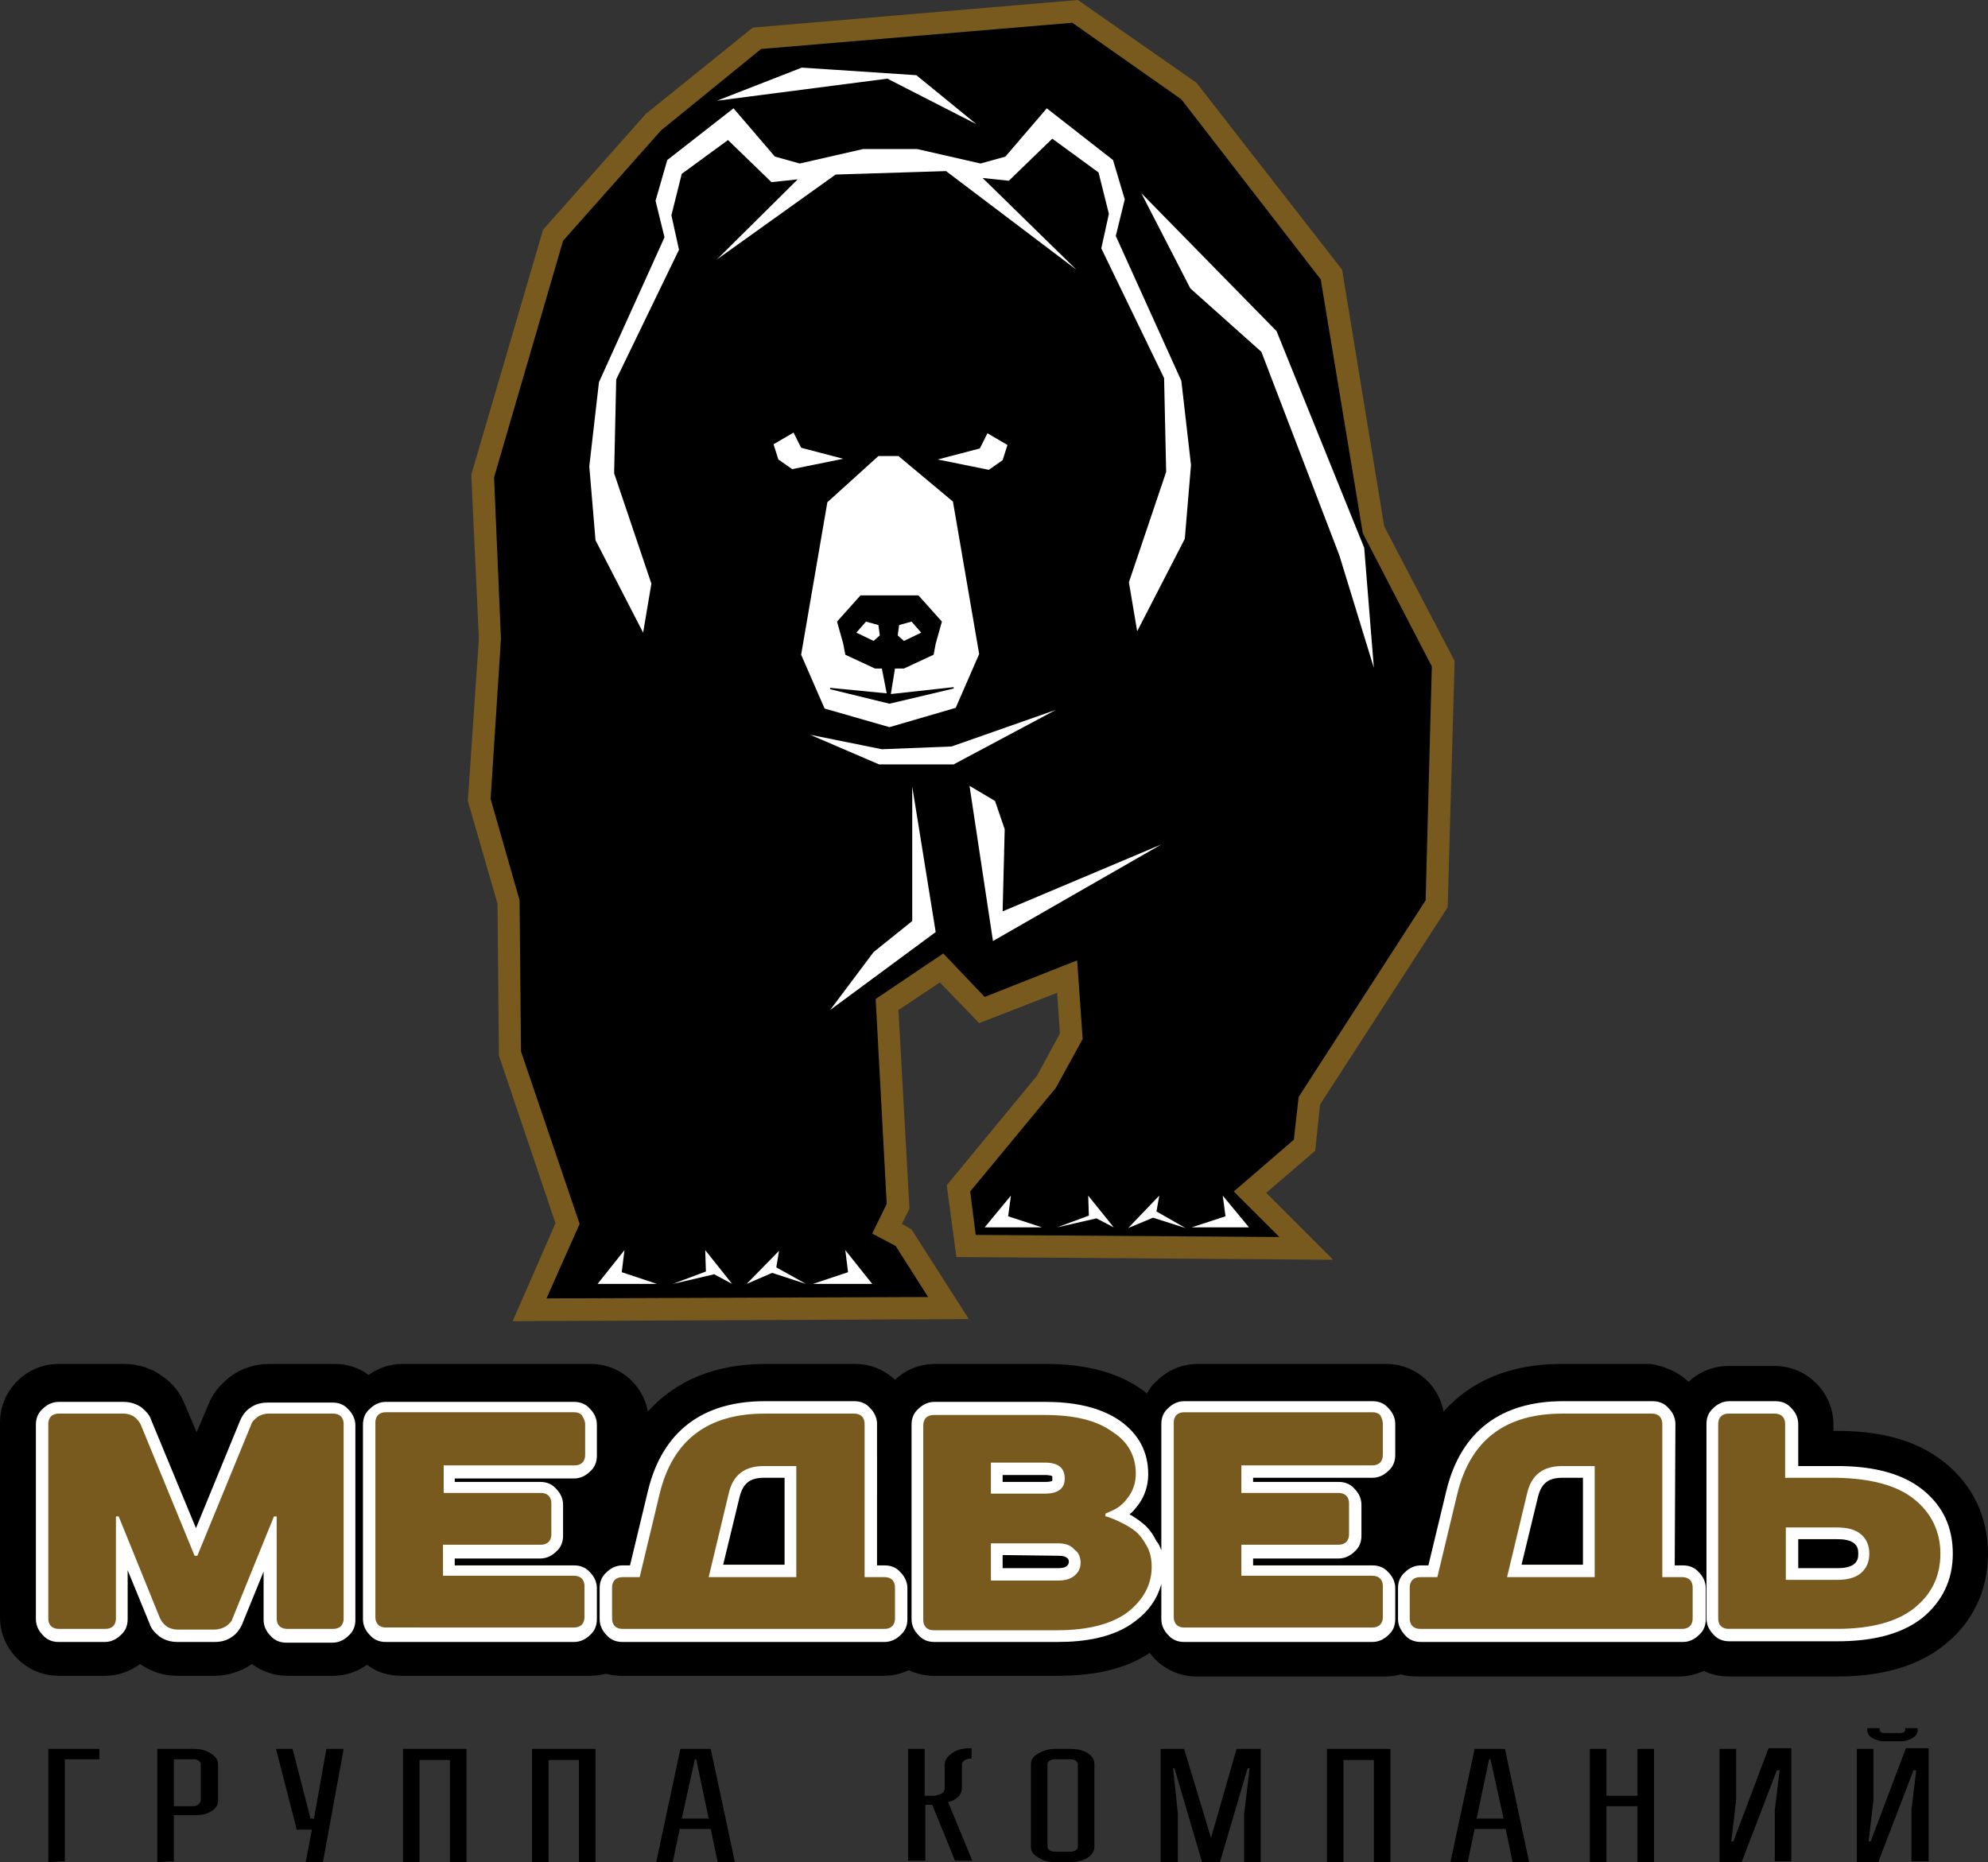 <?xml version="1.0" encoding="utf-8"?>
<!-- Generator: Adobe Illustrator 24.2.3, SVG Export Plug-In . SVG Version: 6.00 Build 0)  -->
<svg version="1.1"
	 id="Слой_1" image-rendering="optimizeQuality" shape-rendering="geometricPrecision" text-rendering="geometricPrecision"
	 xmlns="http://www.w3.org/2000/svg" xmlns:xlink="http://www.w3.org/1999/xlink" x="0px" y="0px" viewBox="0 0 288.1 269.9"
	 style="enable-background:new 0 0 288.1 269.9;" xml:space="preserve">
<rect x="0" y="0" width="288.1" height="269.9" fill="#333333" stroke="none"/>
<style type="text/css">
	.st0{fill-rule:evenodd;clip-rule:evenodd;fill:#785A1E;}
	.st1{fill-rule:evenodd;clip-rule:evenodd;}
	.st2{fill-rule:evenodd;clip-rule:evenodd;fill:#FFFFFF;}
	.st3{fill:#785A1E;}
</style>
<g id="Слой_x0020_1">
	<g id="_1948264533872">
		<g>
			<polygon class="st0" points="200.6,76.3 210.8,95.8 209.8,131.5 191.3,160.1 190.6,166.8 183.5,172.9 193.2,182.6 138.6,182.2 
				137.2,171.8 150.3,155.9 153.6,149.8 153.2,143.9 141.9,148.3 136.2,142.4 130.2,146.4 131.8,175.2 130.7,177.4 132.1,178.2 
				140.4,191.2 74.3,191.5 80.5,177.3 72.3,153 72.1,131 67.8,116.1 69.4,92.6 68.3,68.8 78.7,33.3 93.6,16.5 109.1,4 156.2,0 
				173.4,12 194.5,39.1 			"/>
			<polygon class="st1" points="155.4,3.3 110.3,7.1 95.8,18.9 81.6,34.9 71.6,69.2 72.6,92.6 71.1,115.8 75.3,130.5 75.5,152.4 
				84,177.4 79.2,188.2 134.5,188 129.8,180.6 126.4,178.8 128.5,174.5 126.9,144.8 136.7,138.2 142.7,144.5 156.1,139.2 
				156.9,150.6 153,157.7 140.6,172.7 141.4,179 185.4,179.3 178.8,172.7 187.5,165.2 188.2,159 206.6,130.5 207.5,96.6 197.5,77.3 
				191.4,40.5 171.2,14.4 			"/>
			<path class="st2" d="M116.2,9.8l-12.3,4.8l24.7-3.2l12.9,6.6l-8.7-7.1L116.2,9.8z M145.6,120.2l-1.4-4.1l-3.7-2.2l3.4,22.5
				l24.4-14l-23,9.7L145.6,120.2L145.6,120.2z M116.1,64.9l-1.1-2.2l-2.9,1.7l0.7,2.2l2,1.4l7.4-1.5L116.1,64.9L116.1,64.9z M142,65
				l1.1-2.2l2.9,1.7l-0.7,2.2l-2,1.4l-7.4-1.5L142,65L142,65z M86.6,186.1l8.6,0l-5.1-1.7l0.4-3.2L86.6,186.1L86.6,186.1z
				 M126.4,186.1l-8.6,0l5.1-1.7l-0.4-3.2L126.4,186.1L126.4,186.1z M116.8,186.1l-4.9-1.6l-3.7,1.6l4.7-4.8l-0.4,2.4L116.8,186.1z
				 M106.1,186.1l-2.6-1.4l-6,1.4l4.8-1.8l-0.1-3.1L106.1,186.1L106.1,186.1z M142.7,177.9l8.3,0l-4.9-1.6l0.4-3L142.7,177.9
				L142.7,177.9z M181,177.9l-8.3,0l4.9-1.6l-0.4-3L181,177.9L181,177.9z M171.8,178l-4.7-1.5l-3.6,1.5l4.5-4.7l-0.4,2.3L171.8,178
				L171.8,178z M161.4,177.9l-2.5-1.3l-5.7,1.3l4.6-1.7l-0.1-2.9L161.4,177.9L161.4,177.9z M127.8,108.6l-10.4-2.1l10,4.3h10.8
				l14.8-7.9l-15.1,5.3L127.8,108.6L127.8,108.6z M131,92.9l2.5-1.2l-1.4-1.6l-1.8,0.5l-0.2,1.5L131,92.9L131,92.9z M126.6,92.9
				l-2.5-1.2l1.4-1.6l1.8,0.5l0.2,1.5L126.6,92.9L126.6,92.9z M103.9,37.6l17.2-12.3l16-0.5l18.9,14.3l-13.6-13.3l3.8,0.4l6.3-6.1
				l6.7,4.9l1.5,6l-1.1,5l9.1,18.8l0.3,13.6l-5.4,16l1.2,7.1l6.9-13.4l0.9-10.7l-1.4-12.2l-9.5-21l1.3-5.3l-1.7-5.7l-9.6-7.5l-6,7
				l-3.6,1l-9.2-2.1l-5.5,0l-2.3,0l-9.2,2.1l-3.6-1l-6-7l-9.6,7.5L95,29.1l1.3,5.3l-9.5,21l-1.4,12.2l0.9,10.7l6.9,13.4l1.2-7.1
				l-5.4-16l0.3-13.6l9.1-18.8l-1.1-5l1.5-6l6.7-4.9l6.3,6.1l3.8-0.4L103.9,37.6L103.9,37.6z M127.3,66.1h2.9l7.9,6.6l3.8,22.1
				l-3.4,7.8l-9.6,2.8l-9.4-2.7l-3.4-7.8l3.8-22.1L127.3,66.1L127.3,66.1z M127.8,96.9h-1l-4.3-2l-0.3-1.6l-0.9-3.2l3.4-3.8l4.2,0
				h4.2l3.4,3.8l-0.9,3.2l-0.3,1.6l-4.3,2l-1.3,0l-0.6,3.7l9.1-1l0,0.2l-9.3,2.2l-8.6-2.1l0-0.2l8.2,0.8L127.8,96.9L127.8,96.9z
				 M172.5,41.8l-7.1-13.8l19.6,20l12.7,31.4l1.4,17.4l-5-16.3L182.8,51L172.5,41.8L172.5,41.8z M132.2,133.5V114l3.4,21.1
				l-15.3,11.3l6.3-8.4L132.2,133.5z"/>
		</g>
		<path class="st1" d="M244.7,200.3c1.6-1.5,3.6-2.3,5.8-2.3h6.7c2.3,0,4.4,0.9,6,2.5c1.6,1.6,2.5,3.7,2.5,6v0.9h0.5
			c5.5,0,11.1,1,15.5,4.5c4.2,3.3,6.4,8,6.4,13.3c0,5.3-2.2,10-6.4,13.3c-4.4,3.5-10.1,4.5-15.5,4.5h-15.7c-1.3,0-2.5-0.3-3.6-0.8
			c-1.1,0.5-2.3,0.8-3.6,0.8h-38c-0.8,0-1.6-0.1-2.3-0.3c-0.8,0.2-1.5,0.3-2.3,0.3h-27.3c-2.3,0-4.4-0.9-6-2.5
			c-0.3-0.3-0.5-0.6-0.8-0.9c-3.9,2.6-8.7,3.3-13.4,3.3h-17.9c-1.3,0-2.5-0.3-3.6-0.8c-1.1,0.5-2.3,0.8-3.6,0.8h-38
			c-0.8,0-1.6-0.1-2.3-0.3c-0.8,0.2-1.5,0.3-2.3,0.3H58.1c-1.8,0-3.5-0.5-4.9-1.6c-1.4,1-3.1,1.6-4.9,1.6h-6.7
			c-1.8,0-3.6-0.6-5.1-1.7c-1.6,1.1-3.5,1.7-5.4,1.7h-5.4c-2,0-3.8-0.6-5.4-1.7c-1.5,1.1-3.2,1.7-5.1,1.7H8.5c-2.3,0-4.4-0.9-6-2.5
			c-1.6-1.6-2.5-3.7-2.5-6v-28.2c0-2.3,0.9-4.4,2.5-6c1.6-1.6,3.7-2.5,6-2.5h9.4c2.1,0,4.1,0.6,5.8,1.9c1.4,1,2.5,2.4,3.1,4l1.7,4
			l1.7-4c0.6-1.6,1.7-2.9,3.1-4c1.7-1.3,3.7-1.9,5.8-1.9h9.4c1.8,0,3.5,0.5,4.9,1.6c1.4-1,3.1-1.6,4.9-1.6h27.3c2.3,0,4.4,0.9,6,2.5
			c1.2,1.2,2,2.8,2.3,4.4c4-4.5,9.8-6.9,17-6.9h13c2.2,0,4.2,0.8,5.8,2.3c1.6-1.5,3.6-2.3,5.8-2.3h16.1c4.9,0,10,0.9,14,3.8
			c0.2,0.1,0.4,0.3,0.6,0.5c0.4-0.7,0.8-1.3,1.4-1.8c1.6-1.6,3.7-2.5,6-2.5h27.3c2.3,0,4.4,0.9,6,2.5c1.2,1.2,2,2.8,2.3,4.4
			c4-4.5,9.8-6.9,17-6.9h13C241.1,198,243.2,198.8,244.7,200.3L244.7,200.3z"/>
		<path class="st2" d="M168.3,224.7v-18.3c0-0.9,0.3-1.7,1-2.3c0.6-0.6,1.4-1,2.3-1h27.3c0.9,0,1.7,0.3,2.3,1c0.6,0.6,1,1.4,1,2.3
			v4.5c0,0.9-0.3,1.7-1,2.3c-0.6,0.6-1.4,1-2.3,1h-17.3v0.6h12.4c0.9,0,1.7,0.3,2.3,1c0.6,0.6,1,1.4,1,2.3v4.5c0,0.9-0.3,1.7-1,2.3
			c-0.6,0.6-1.4,1-2.3,1h-12.4v1h17.3c0.9,0,1.7,0.3,2.3,1c0.6,0.6,1,1.4,1,2.3v4.5c0,0.9-0.3,1.7-1,2.3c-0.6,0.6-1.4,1-2.3,1h-27.3
			c-0.9,0-1.7-0.3-2.3-1c-0.6-0.6-1-1.4-1-2.3v-5.1c-0.6,2.2-1.9,4-3.8,5.4c-3.1,2.4-7.4,3-11.2,3h-17.9c-0.9,0-1.7-0.3-2.3-1
			c-0.6-0.6-1-1.4-1-2.3v-28.2c0-0.9,0.3-1.7,1-2.3c0.6-0.6,1.4-1,2.3-1h16.1c3.7,0,7.8,0.6,10.9,2.8c2.6,1.9,4,4.4,4,7.7
			c0,1.6-0.5,3.2-1.5,4.5c-0.4,0.5-0.7,0.9-1.2,1.3c0.7,0.4,1.3,0.8,1.9,1.3c0.9,0.7,1.5,1.6,2,2.6
			C167.9,223.7,168.1,224.2,168.3,224.7L168.3,224.7z M18.5,227.6v7.1c0,0.9-0.3,1.7-1,2.3c-0.6,0.6-1.4,1-2.3,1H8.5
			c-0.9,0-1.7-0.3-2.3-1c-0.6-0.6-1-1.4-1-2.3v-28.2c0-0.9,0.3-1.7,1-2.3c0.6-0.6,1.4-1,2.3-1h9.4c1,0,1.9,0.3,2.6,0.8
			c0.6,0.5,1.2,1.1,1.4,1.8l6.5,15.7l6.4-15.6c0.3-0.7,0.8-1.4,1.4-1.8c0.8-0.6,1.7-0.8,2.6-0.8h9.4c0.9,0,1.7,0.3,2.3,1
			c0.6,0.6,1,1.4,1,2.3v28.2c0,0.9-0.3,1.7-1,2.3c-0.6,0.6-1.4,1-2.3,1h-6.7c-0.9,0-1.7-0.3-2.3-1c-0.6-0.6-1-1.4-1-2.3v-7l-3.1,7.6
			c-0.3,0.7-0.8,1.4-1.4,1.8c-0.8,0.6-1.7,0.8-2.6,0.8h-5.4c-1,0-1.9-0.3-2.6-0.8c-0.6-0.5-1.2-1.1-1.4-1.8L18.5,227.6L18.5,227.6z
			 M65.9,214.2v0.6h12.4c0.9,0,1.7,0.3,2.3,1c0.6,0.6,1,1.4,1,2.3v4.5c0,0.9-0.3,1.7-1,2.3c-0.6,0.6-1.4,1-2.3,1H65.9v1h17.3
			c0.9,0,1.7,0.3,2.3,1c0.6,0.6,1,1.4,1,2.3v4.5c0,0.9-0.3,1.7-1,2.3c-0.6,0.6-1.4,1-2.3,1H55.9c-0.9,0-1.7-0.3-2.3-1
			c-0.6-0.6-1-1.4-1-2.3v-28.2c0-0.9,0.3-1.7,1-2.3c0.6-0.6,1.4-1,2.3-1h27.3c0.9,0,1.7,0.3,2.3,1c0.6,0.6,1,1.4,1,2.3v4.5
			c0,0.9-0.3,1.7-1,2.3c-0.6,0.6-1.4,1-2.3,1H65.9L65.9,214.2z M127,226.9h1.2c0.9,0,1.7,0.3,2.3,1c0.6,0.6,1,1.4,1,2.3v4.5
			c0,0.9-0.3,1.7-1,2.3c-0.6,0.6-1.4,1-2.3,1h-38c-0.9,0-1.7-0.3-2.3-1c-0.6-0.6-1-1.4-1-2.3v-4.5c0-0.9,0.3-1.7,1-2.3
			c0.6-0.6,1.4-1,2.3-1h1.1l2.6-10.8c2.1-8.7,8-13,16.9-13h13c0.9,0,1.7,0.3,2.3,1c0.6,0.6,1,1.4,1,2.3V226.9z M242.7,226.9h1.2
			c0.9,0,1.7,0.3,2.3,1c0.6,0.6,1,1.4,1,2.3v4.5c0,0.9-0.3,1.7-1,2.3c-0.6,0.6-1.4,1-2.3,1h-38c-0.9,0-1.7-0.3-2.3-1s-1-1.4-1-2.3
			v-4.5c0-0.9,0.3-1.7,1-2.3c0.6-0.6,1.4-1,2.3-1h1.1l2.6-10.8c2.1-8.7,8-13,16.9-13h13c0.9,0,1.7,0.3,2.3,1c0.6,0.6,1,1.4,1,2.3
			L242.7,226.9L242.7,226.9z M260.6,212.5h5.7c4.2,0,8.9,0.7,12.3,3.4c3,2.4,4.4,5.5,4.4,9.3c0,3.8-1.5,6.9-4.4,9.3
			c-3.4,2.7-8.1,3.4-12.3,3.4h-15.7c-0.9,0-1.7-0.3-2.3-1c-0.6-0.6-1-1.4-1-2.3v-28.2c0-0.9,0.3-1.7,1-2.3c0.6-0.6,1.4-1,2.3-1h6.7
			c0.9,0,1.7,0.3,2.3,1c0.6,0.6,1,1.4,1,2.3V212.5z M113.7,226.9v-12.7h-3c-2,0-3,0.8-3.5,2.7l-2.4,9.9H113.7z M145.3,225.4v1.9h7.9
			c0.4,0,1,0,1.4-0.3c0.2-0.2,0.3-0.4,0.3-0.6c0-0.3-0.1-0.5-0.3-0.6c-0.3-0.3-1-0.3-1.4-0.3L145.3,225.4L145.3,225.4z M145.3,213.8
			v1h6.1c0.2,0,1,0,1.1-0.2c0-0.1,0-0.2,0-0.3c0-0.1,0-0.2,0-0.3c-0.2-0.2-0.9-0.2-1.1-0.2L145.3,213.8L145.3,213.8z M229.4,226.9
			v-12.7h-3c-2,0-3,0.8-3.5,2.7l-2.4,9.9H229.4z M260.6,223.2v4.1h5.7c0.8,0,1.8-0.1,2.4-0.6c0.5-0.4,0.6-0.9,0.6-1.5
			c0-0.6-0.1-1.1-0.6-1.5c-0.6-0.5-1.6-0.6-2.4-0.6H260.6L260.6,223.2z"/>
		<path class="st3" d="M31.1,236.2h-5.4c-0.6,0-1.2-0.2-1.6-0.5c-0.4-0.3-0.7-0.7-0.9-1.1l-6-14.8h-0.4v14.8c0,0.4-0.1,0.8-0.4,1.1
			c-0.3,0.3-0.7,0.4-1.1,0.4H8.5c-0.4,0-0.8-0.1-1.1-0.4c-0.3-0.3-0.4-0.7-0.4-1.1v-28.2c0-0.4,0.1-0.8,0.4-1.1
			c0.3-0.3,0.7-0.4,1.1-0.4h9.4c0.6,0,1.2,0.2,1.6,0.5c0.4,0.3,0.7,0.7,0.9,1.1l7.8,19h0.4l7.8-19c0.1-0.4,0.4-0.7,0.9-1.1
			c0.4-0.3,1-0.5,1.6-0.5h9.4c0.4,0,0.8,0.1,1.1,0.4c0.3,0.3,0.4,0.7,0.4,1.1v28.2c0,0.4-0.1,0.8-0.4,1.1c-0.3,0.3-0.7,0.4-1.1,0.4
			h-6.7c-0.4,0-0.8-0.1-1.1-0.4c-0.3-0.3-0.4-0.7-0.4-1.1v-14.8h-0.4l-6,14.8c-0.1,0.4-0.4,0.7-0.9,1.1
			C32.3,236,31.7,236.2,31.1,236.2z M84.8,206.4v4.5c0,0.4-0.1,0.8-0.4,1.1c-0.3,0.3-0.7,0.4-1.1,0.4h-19v4h14.1
			c0.4,0,0.8,0.1,1.1,0.4c0.3,0.3,0.4,0.7,0.4,1.1v4.5c0,0.4-0.1,0.8-0.4,1.1c-0.3,0.3-0.7,0.4-1.1,0.4H64.2v4.5h19
			c0.4,0,0.8,0.1,1.1,0.4c0.3,0.3,0.4,0.7,0.4,1.1v4.5c0,0.4-0.1,0.8-0.4,1.1c-0.3,0.3-0.7,0.4-1.1,0.4H55.9c-0.4,0-0.8-0.1-1.1-0.4
			c-0.3-0.3-0.4-0.7-0.4-1.1v-28.2c0-0.4,0.1-0.8,0.4-1.1c0.3-0.3,0.7-0.4,1.1-0.4h27.3c0.4,0,0.8,0.1,1.1,0.4
			C84.6,205.6,84.8,206,84.8,206.4L84.8,206.4z M125.3,228.6h2.9c0.4,0,0.8,0.1,1.1,0.4c0.3,0.3,0.4,0.7,0.4,1.1v4.5
			c0,0.4-0.1,0.8-0.4,1.1c-0.3,0.3-0.7,0.4-1.1,0.4h-38c-0.4,0-0.8-0.1-1.1-0.4c-0.3-0.3-0.4-0.7-0.4-1.1v-4.5
			c0-0.4,0.1-0.8,0.4-1.1c0.3-0.3,0.7-0.4,1.1-0.4h2.5l2.9-12.1c1.9-7.8,7-11.6,15.2-11.6h13c0.4,0,0.8,0.1,1.1,0.4
			c0.3,0.3,0.4,0.7,0.4,1.1V228.6L125.3,228.6z M115.4,228.6v-16.1h-4.7c-2.8,0-4.5,1.3-5.1,4l-2.9,12.1H115.4z M164.6,213.6
			c0,1.3-0.4,2.5-1.1,3.4c-0.7,1-1.5,1.6-2.2,1.9l-1.1,0.5v0.4c0.2,0,0.4,0.1,0.7,0.2c0.3,0.1,0.8,0.3,1.6,0.7
			c0.8,0.4,1.5,0.8,2.1,1.3c0.6,0.5,1.1,1.2,1.6,2.1c0.5,0.9,0.7,1.9,0.7,3c0,2.6-1.2,4.8-3.5,6.6c-2.3,1.7-5.7,2.6-10.2,2.6h-17.9
			c-0.4,0-0.8-0.1-1.1-0.4c-0.3-0.3-0.4-0.7-0.4-1.1v-28.2c0-0.4,0.1-0.8,0.4-1.1c0.3-0.3,0.7-0.4,1.1-0.4h16.1
			c4.4,0,7.6,0.8,9.9,2.5C163.5,209,164.6,211.1,164.6,213.6L164.6,213.6z M153.2,223.7h-9.6v5.4h9.6c1.1,0,1.9-0.2,2.5-0.7
			c0.6-0.5,0.9-1.1,0.9-1.9c0-0.8-0.3-1.5-0.9-1.9C155.1,223.9,154.3,223.7,153.2,223.7L153.2,223.7z M151.4,212h-7.8v4.5h7.8
			c1.9,0,2.9-0.7,2.9-2.2C154.3,212.8,153.4,212,151.4,212z M200.4,206.4v4.5c0,0.4-0.1,0.8-0.4,1.1c-0.3,0.3-0.7,0.4-1.1,0.4h-19v4
			H194c0.4,0,0.8,0.1,1.1,0.4c0.3,0.3,0.4,0.7,0.4,1.1v4.5c0,0.4-0.1,0.8-0.4,1.1c-0.3,0.3-0.7,0.4-1.1,0.4h-14.1v4.5h19
			c0.4,0,0.8,0.1,1.1,0.4c0.3,0.3,0.4,0.7,0.4,1.1v4.5c0,0.4-0.1,0.8-0.4,1.1c-0.3,0.3-0.7,0.4-1.1,0.4h-27.3
			c-0.4,0-0.8-0.1-1.1-0.4c-0.3-0.3-0.4-0.7-0.4-1.1v-28.2c0-0.4,0.1-0.8,0.4-1.1c0.3-0.3,0.7-0.4,1.1-0.4h27.3
			c0.4,0,0.8,0.1,1.1,0.4C200.3,205.6,200.4,206,200.4,206.4L200.4,206.4z M240.9,228.6h2.9c0.4,0,0.8,0.1,1.1,0.4
			c0.3,0.3,0.4,0.7,0.4,1.1v4.5c0,0.4-0.1,0.8-0.4,1.1c-0.3,0.3-0.7,0.4-1.1,0.4h-38c-0.4,0-0.8-0.1-1.1-0.4
			c-0.3-0.3-0.4-0.7-0.4-1.1v-4.5c0-0.4,0.1-0.8,0.4-1.1c0.3-0.3,0.7-0.4,1.1-0.4h2.5l2.9-12.1c1.9-7.8,7-11.6,15.2-11.6h13
			c0.4,0,0.8,0.1,1.1,0.4c0.3,0.3,0.4,0.7,0.4,1.1V228.6L240.9,228.6z M231.1,228.6v-16.1h-4.7c-2.8,0-4.5,1.3-5.1,4l-2.9,12.1
			H231.1z M277.4,217.3c2.5,2,3.8,4.7,3.8,7.9c0,3.3-1.3,5.9-3.8,7.9c-2.5,2-6.3,3-11.2,3h-15.7c-0.4,0-0.8-0.1-1.1-0.4
			c-0.3-0.3-0.4-0.7-0.4-1.1v-28.2c0-0.4,0.1-0.8,0.4-1.1c0.3-0.3,0.7-0.4,1.1-0.4h6.7c0.4,0,0.8,0.1,1.1,0.4
			c0.3,0.3,0.4,0.7,0.4,1.1v7.8h7.4C271.2,214.3,274.9,215.3,277.4,217.3L277.4,217.3z M269.7,228c0.8-0.7,1.2-1.6,1.2-2.8
			c0-1.2-0.4-2.1-1.2-2.8c-0.8-0.7-2-1-3.5-1h-7.4v7.6h7.4C267.7,229,268.9,228.7,269.7,228L269.7,228z"/>
		<path d="M7,269.9v-16.4h7.4v1.5h-5v14.8L7,269.9L7,269.9z M22.8,269.9v-16.4h5.4c0.9,0,1.7,0.2,2.4,0.7c0.7,0.4,1,1,1,1.5v5.3
			c0,0.6-0.3,1.1-0.9,1.5c-0.6,0.4-1.4,0.6-2.3,0.6h-3.2v6.7L22.8,269.9L22.8,269.9z M25.2,261.8H28c0.3,0,0.6-0.1,0.8-0.3
			c0.2-0.2,0.3-0.4,0.3-0.6v-5.2c0-0.2-0.1-0.3-0.3-0.5c-0.2-0.1-0.4-0.2-0.7-0.2h-2.9V261.8z M40,253.5h2.4l2.6,10.1l0.5,0
			l1.8-10.1h2.5l-3,16.4h-2.5l0.9-4.7l-2.2,0L40,253.5L40,253.5z M58.4,269.9v-16.4h9.2v16.4h-2.4v-14.8h-4.4v14.8H58.4L58.4,269.9z
			 M77.1,269.9v-16.4h9.2v16.4h-2.4v-14.8h-4.4v14.8H77.1L77.1,269.9z M95.1,269.9l3.5-16.4h4.4l3.5,16.4H104l-1-4.8h-4.5l-1,4.8
			H95.1L95.1,269.9z M98.8,263.6h3.9l-1.8-8.6h-0.2L98.8,263.6z M131.6,269.9v-16.4h2.4v6.8h1c0.6,0,1-0.1,1.4-0.3
			c0.4-0.2,0.5-0.5,0.5-0.9v-3.3c0-0.7,0.4-1.2,1.1-1.7c0.7-0.5,1.6-0.7,2.6-0.7h0.2v1.5h-0.2c-0.3,0-0.6,0.1-0.9,0.3
			c-0.2,0.2-0.3,0.3-0.3,0.6v3.4c0,0.4-0.2,0.9-0.5,1.2c-0.4,0.4-0.9,0.7-1.5,0.8l3.5,8.5h-2.5l-3.3-8.1h-1v8.1H131.6L131.6,269.9z
			 M149.4,267.7v-12c0-0.6,0.3-1.1,1-1.5c0.7-0.4,1.5-0.7,2.4-0.7h2.4c0.9,0,1.8,0.2,2.4,0.6c0.7,0.4,1,1,1,1.6v12
			c0,0.6-0.3,1.1-1,1.6c-0.7,0.4-1.5,0.6-2.4,0.6h-2.4c-0.9,0-1.7-0.2-2.4-0.7C149.7,268.8,149.4,268.3,149.4,267.7L149.4,267.7z
			 M151.8,267.7c0,0.2,0.1,0.3,0.3,0.5c0.2,0.1,0.4,0.2,0.7,0.2h2.4c0.3,0,0.5-0.1,0.7-0.2c0.2-0.1,0.3-0.3,0.3-0.5v-12
			c0-0.2-0.1-0.3-0.3-0.5c-0.2-0.1-0.4-0.2-0.7-0.2h-2.4c-0.3,0-0.5,0.1-0.7,0.2c-0.2,0.1-0.3,0.3-0.3,0.5V267.7z M168.2,269.9
			v-16.4h3.4l3.9,12.9l3.7-12.9h3.5v16.4h-2.4v-7l0.8-6.6l-0.3,0l-4,13.6h-2.6l-4-13.6l-0.2,0l0.7,6.6v7L168.2,269.9L168.2,269.9z
			 M192.3,269.9v-16.4h9.2v16.4h-2.4v-14.8h-4.4v14.8H192.3z M210.2,269.9l3.5-16.4h4.4l3.5,16.4h-2.4l-1-4.8h-4.5l-1,4.8H210.2
			L210.2,269.9z M214,263.6h3.9L216,255h-0.2L214,263.6L214,263.6z M230.4,269.9v-16.4h2.4v6.8h4.5v-6.8h2.4v16.4h-2.4v-8.1h-4.5
			v8.1H230.4z M249.2,269.9v-16.4h2.4v7.4l-0.7,6l0.3,0l5.1-13.5h3.3v16.4h-2.4v-7.4l0.7-5.8l-0.4,0l-5.1,13.3L249.2,269.9
			L249.2,269.9z M269.1,269.9v-16.4h2.4v7.4l-0.7,6l0.3,0l5.1-13.5h3.3v16.4H277v-7.4l0.7-5.8l-0.4,0l-5.1,13.3L269.1,269.9
			L269.1,269.9z M270.6,250.7v-0.2h1.8v0.3c0,0.1,0.1,0.2,0.2,0.3c0.1,0.1,0.3,0.1,0.5,0.1h2.3c0.2,0,0.4-0.1,0.5-0.1
			c0.1-0.1,0.2-0.2,0.2-0.3v-0.3h1.8v0.2c0,0.5-0.2,0.9-0.7,1.2c-0.5,0.3-1.1,0.5-1.8,0.5h-2.3c-0.7,0-1.3-0.2-1.8-0.5
			C270.8,251.6,270.6,251.2,270.6,250.7z"/>
	</g>
</g>
</svg>
